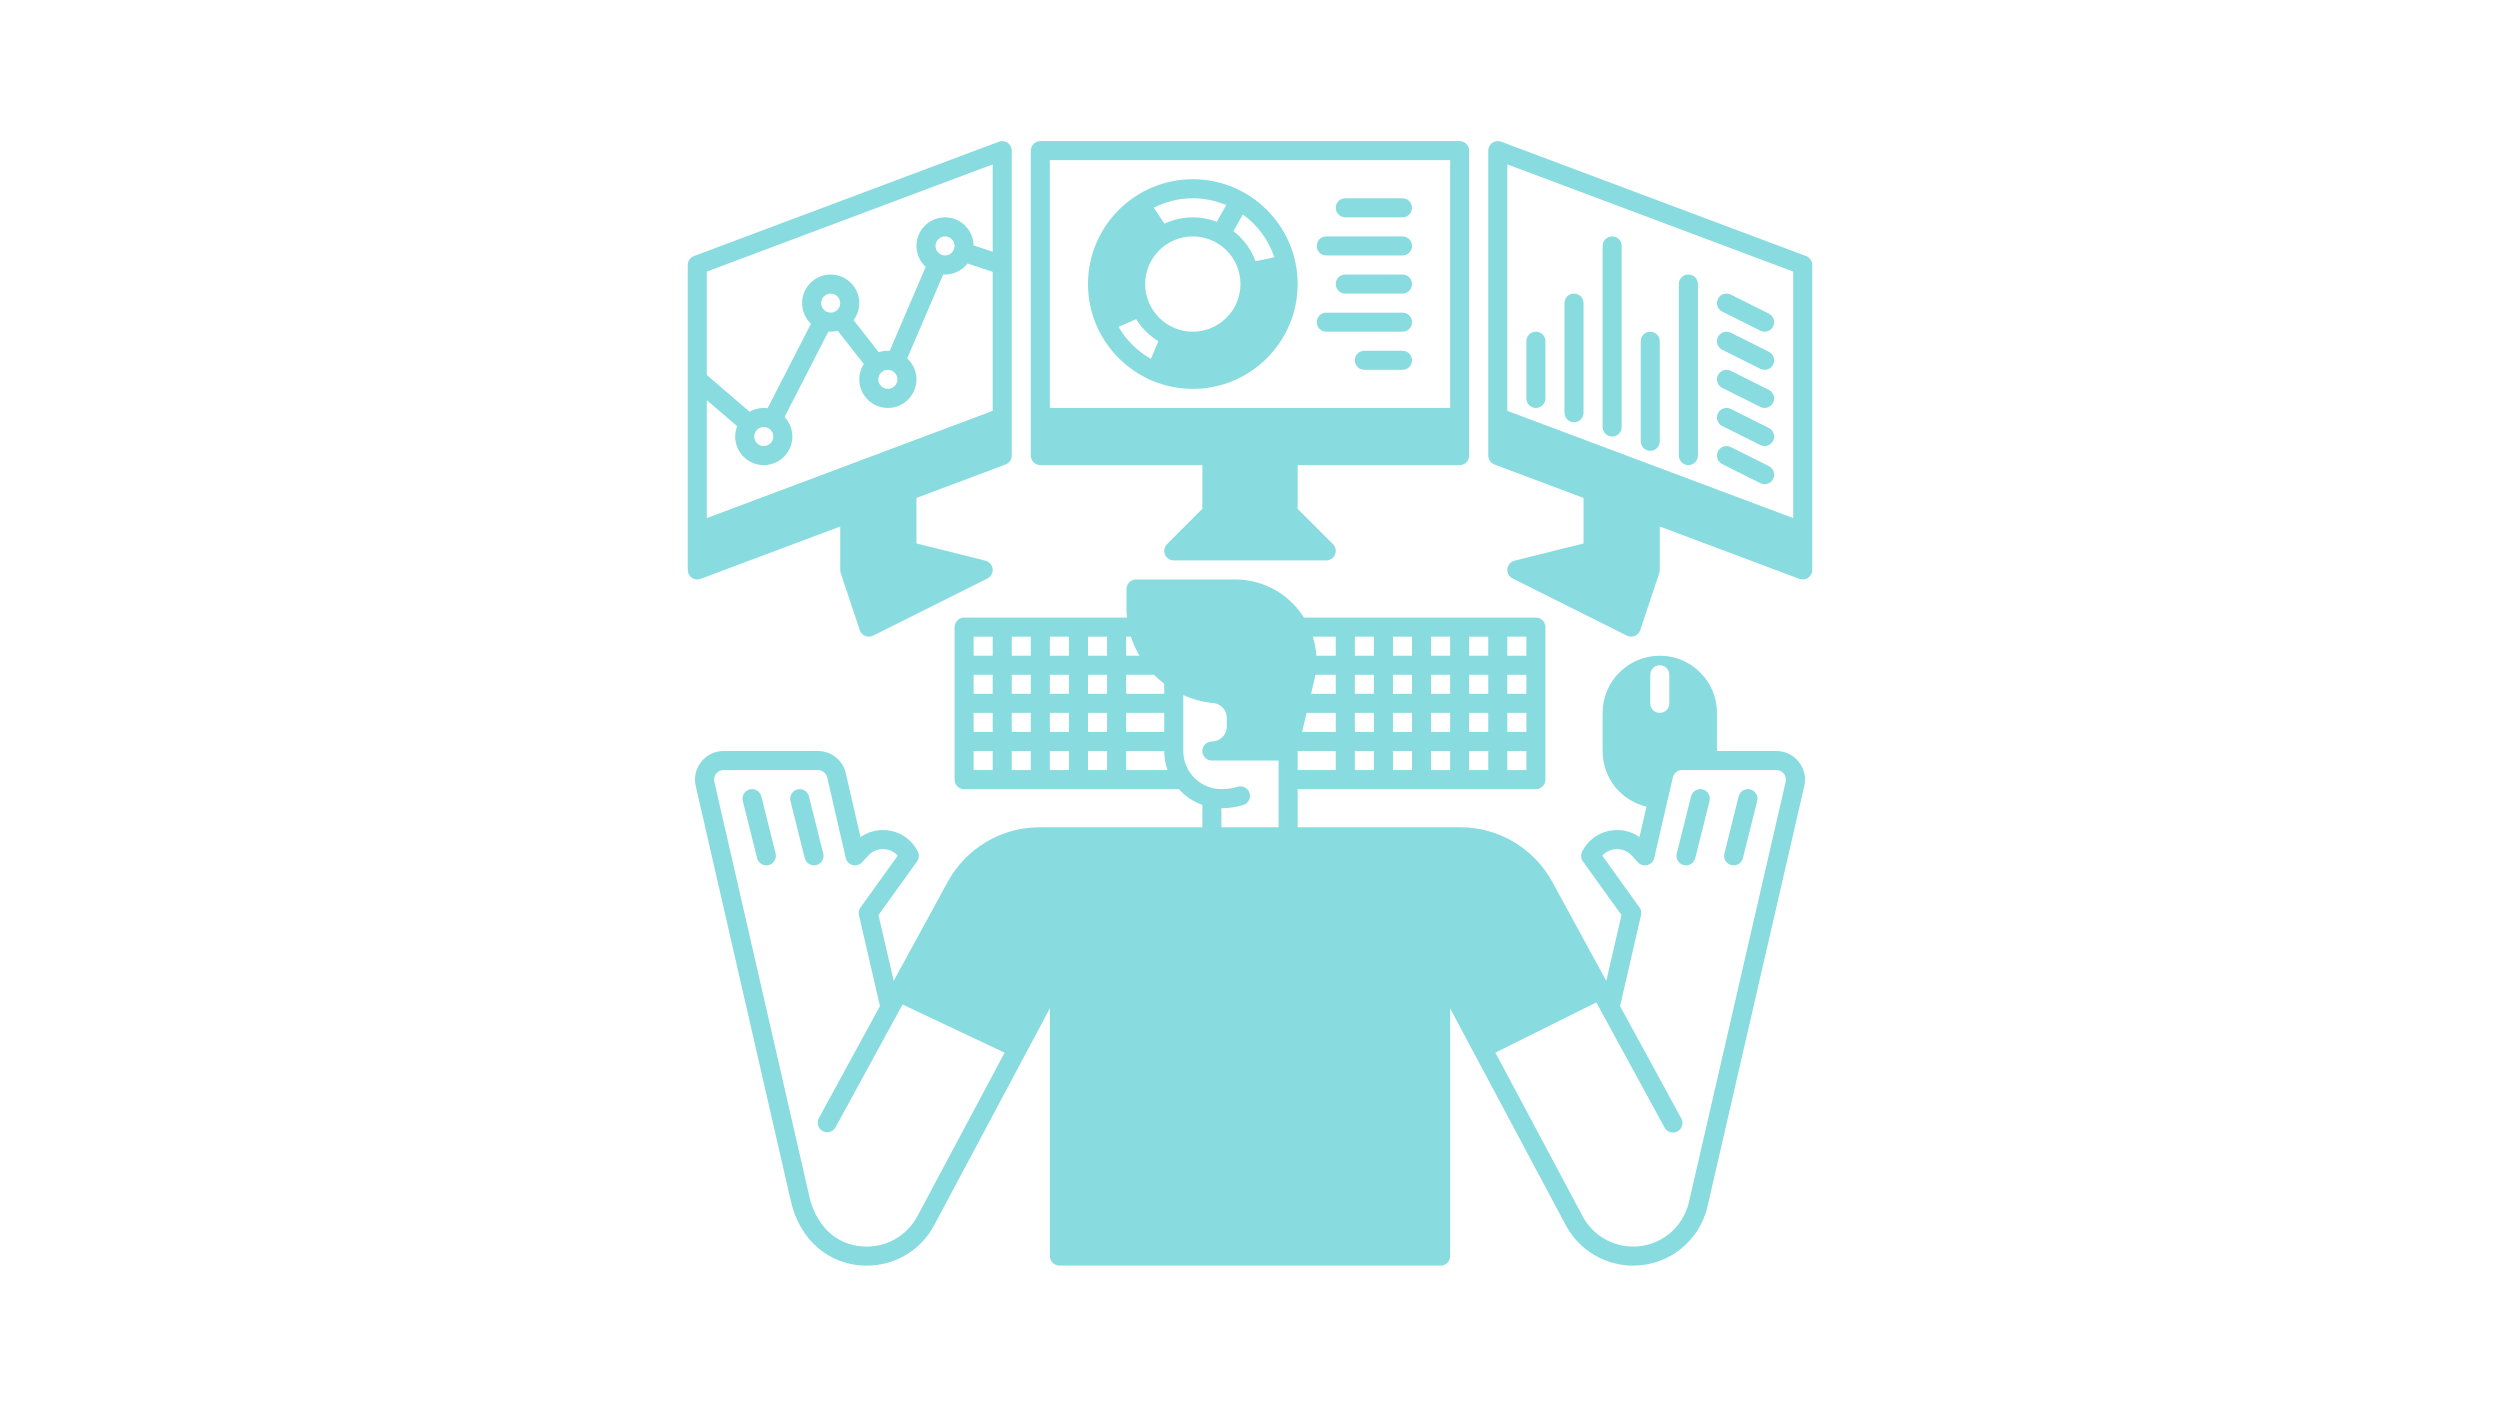 <svg version="1.2" preserveAspectRatio="xMidYMid meet" height="1080" viewBox="0 0 1440 810" zoomAndPan="magnify" width="1920" xmlns:xlink="http://www.w3.org/1999/xlink" xmlns="http://www.w3.org/2000/svg"><g id="9845cefcf0"><rect style="fill:#ffffff;fill-opacity:1;stroke:none;" height="810" y="0" width="1440" x="0"></rect><rect style="fill:#ffffff;fill-opacity:1;stroke:none;" height="810" y="0" width="1440" x="0"></rect><path d="M 1028.547 450.285 L 972.832 692.414 C 969.309 707.5 956.09 718.023 940.684 718.023 C 934.695 718.023 928.836 716.402 923.734 713.332 C 918.586 710.242 914.398 705.836 911.602 700.578 L 861.32 606.301 L 919.477 577.387 L 958.809 649.492 C 959.809 651.324 961.691 652.355 963.637 652.355 C 964.516 652.355 965.422 652.137 966.258 651.684 C 968.922 650.23 969.898 646.891 968.441 644.234 L 933.145 579.516 L 945.234 527.133 C 945.594 525.598 945.262 523.98 944.344 522.703 L 922.906 492.84 C 925.051 490.465 928.125 489.082 931.441 489.082 C 934.668 489.082 937.633 490.387 939.824 492.762 L 943.449 496.684 C 944.836 498.18 946.922 498.797 948.883 498.277 C 950.863 497.75 952.367 496.176 952.84 494.199 L 963.539 447.816 C 964.121 445.32 966.312 443.562 968.879 443.562 L 1023.191 443.562 C 1024.887 443.562 1026.453 444.316 1027.504 445.637 C 1028.547 446.949 1028.934 448.652 1028.547 450.285 Z M 950.547 388.668 C 950.547 385.637 953 383.18 956.035 383.18 C 959.07 383.18 961.523 385.637 961.523 388.668 L 961.523 405.137 C 961.523 408.172 959.07 410.625 956.035 410.625 C 953 410.625 950.547 408.172 950.547 405.137 Z M 736.469 476.496 L 703.531 476.496 L 703.531 465.52 C 707.801 465.52 712.023 464.902 716.074 463.695 C 718.988 462.828 720.645 459.781 719.781 456.871 C 718.902 453.961 715.855 452.316 712.945 453.184 C 709.91 454.09 706.742 454.539 703.531 454.539 C 691.43 454.539 681.574 444.688 681.574 432.582 L 681.574 400.379 C 686.477 402.586 691.77 404.125 697.34 404.836 C 697.578 404.863 697.809 404.879 698.043 404.879 C 702.777 404.879 706.621 408.734 706.621 413.457 L 706.621 418.516 C 706.621 423.25 702.777 427.094 698.043 427.094 C 695.008 427.094 692.555 429.551 692.555 432.582 C 692.555 435.617 695.008 438.074 698.043 438.074 L 736.469 438.074 Z M 528.398 700.578 C 522.664 711.336 511.52 718.023 499.324 718.023 C 479.617 718.023 469.281 703.145 466.18 689.176 L 411.453 450.285 C 411.066 448.652 411.453 446.949 412.492 445.637 C 413.555 444.316 415.117 443.562 416.801 443.562 L 471.121 443.562 C 473.688 443.562 475.879 445.32 476.461 447.816 L 487.164 494.199 C 487.625 496.176 489.137 497.75 491.117 498.277 C 493.078 498.797 495.164 498.18 496.547 496.684 L 500.168 492.762 C 502.367 490.387 505.332 489.082 508.559 489.082 C 511.875 489.082 514.949 490.465 517.094 492.84 L 495.656 522.703 C 494.734 523.98 494.406 525.598 494.766 527.133 L 506.855 579.516 L 471.668 644.031 C 470.215 646.688 471.191 650.023 473.848 651.48 C 476.531 652.934 479.848 651.949 481.301 649.285 L 519.863 578.594 L 578.652 606.355 Z M 648.641 443.562 L 648.641 432.582 L 670.598 432.582 C 670.598 436.426 671.266 440.133 672.488 443.562 Z M 637.66 377.691 L 626.684 377.691 L 626.684 366.711 L 637.66 366.711 Z M 637.66 399.648 L 626.684 399.648 L 626.684 388.668 L 637.66 388.668 Z M 637.66 421.605 L 626.684 421.605 L 626.684 410.625 L 637.66 410.625 Z M 637.66 443.562 L 626.684 443.562 L 626.684 432.582 L 637.66 432.582 Z M 615.707 377.691 L 604.727 377.691 L 604.727 366.711 L 615.707 366.711 Z M 615.707 399.648 L 604.727 399.648 L 604.727 388.668 L 615.707 388.668 Z M 615.707 421.605 L 604.727 421.605 L 604.727 410.625 L 615.707 410.625 Z M 615.707 443.562 L 604.727 443.562 L 604.727 432.582 L 615.707 432.582 Z M 593.75 377.691 L 582.77 377.691 L 582.77 366.711 L 593.75 366.711 Z M 593.75 399.648 L 582.77 399.648 L 582.77 388.668 L 593.75 388.668 Z M 593.75 421.605 L 582.77 421.605 L 582.77 410.625 L 593.75 410.625 Z M 593.75 443.562 L 582.77 443.562 L 582.77 432.582 L 593.75 432.582 Z M 571.793 377.691 L 560.812 377.691 L 560.812 366.711 L 571.793 366.711 Z M 571.793 399.648 L 560.812 399.648 L 560.812 388.668 L 571.793 388.668 Z M 571.793 421.605 L 560.812 421.605 L 560.812 410.625 L 571.793 410.625 Z M 571.793 443.562 L 560.812 443.562 L 560.812 432.582 L 571.793 432.582 Z M 648.641 410.625 L 670.598 410.625 L 670.598 421.605 L 648.641 421.605 Z M 648.641 388.668 L 664.738 388.668 C 666.578 390.535 668.539 392.266 670.625 393.859 C 670.625 393.957 670.598 394.051 670.598 394.16 L 670.598 399.648 L 648.641 399.648 Z M 648.641 366.711 L 651.43 366.711 C 652.66 370.574 654.305 374.246 656.328 377.691 L 648.641 377.691 Z M 747.445 432.582 L 769.402 432.582 L 769.402 443.562 L 747.445 443.562 Z M 752.594 410.625 L 769.402 410.625 L 769.402 421.605 L 750.012 421.605 Z M 757.078 391.562 C 757.309 390.605 757.504 389.629 757.668 388.668 L 769.402 388.668 L 769.402 399.648 L 755.188 399.648 Z M 769.402 366.711 L 769.402 377.691 L 758.246 377.691 C 757.996 373.961 757.309 370.281 756.188 366.711 Z M 780.383 432.582 L 791.359 432.582 L 791.359 443.562 L 780.383 443.562 Z M 780.383 410.625 L 791.359 410.625 L 791.359 421.605 L 780.383 421.605 Z M 780.383 388.668 L 791.359 388.668 L 791.359 399.648 L 780.383 399.648 Z M 780.383 366.711 L 791.359 366.711 L 791.359 377.691 L 780.383 377.691 Z M 802.34 432.582 L 813.316 432.582 L 813.316 443.562 L 802.34 443.562 Z M 802.34 410.625 L 813.316 410.625 L 813.316 421.605 L 802.34 421.605 Z M 802.34 388.668 L 813.316 388.668 L 813.316 399.648 L 802.34 399.648 Z M 802.34 366.711 L 813.316 366.711 L 813.316 377.691 L 802.34 377.691 Z M 824.293 432.582 L 835.273 432.582 L 835.273 443.562 L 824.293 443.562 Z M 824.293 410.625 L 835.273 410.625 L 835.273 421.605 L 824.293 421.605 Z M 824.293 388.668 L 835.273 388.668 L 835.273 399.648 L 824.293 399.648 Z M 824.293 366.711 L 835.273 366.711 L 835.273 377.691 L 824.293 377.691 Z M 846.25 432.582 L 857.23 432.582 L 857.23 443.562 L 846.25 443.562 Z M 846.25 410.625 L 857.23 410.625 L 857.23 421.605 L 846.25 421.605 Z M 846.25 388.668 L 857.23 388.668 L 857.23 399.648 L 846.25 399.648 Z M 846.25 366.711 L 857.23 366.711 L 857.23 377.691 L 846.25 377.691 Z M 868.207 432.582 L 879.188 432.582 L 879.188 443.562 L 868.207 443.562 Z M 868.207 410.625 L 879.188 410.625 L 879.188 421.605 L 868.207 421.605 Z M 868.207 388.668 L 879.188 388.668 L 879.188 399.648 L 868.207 399.648 Z M 868.207 366.711 L 879.188 366.711 L 879.188 377.691 L 868.207 377.691 Z M 1036.094 438.812 C 1032.953 434.844 1028.246 432.582 1023.191 432.582 L 988.973 432.582 L 988.973 410.625 C 988.973 401.828 985.539 393.57 979.32 387.34 C 973.094 381.121 964.832 377.691 956.035 377.691 C 937.879 377.691 923.102 392.469 923.102 410.625 L 923.102 432.582 C 923.102 448.199 933.777 461.207 948.391 464.629 L 944.344 482.18 C 940.613 479.531 936.152 478.105 931.441 478.105 C 922.863 478.105 915.156 482.848 911.328 490.508 C 910.422 492.332 910.582 494.512 911.777 496.16 L 933.98 527.078 L 925.227 564.992 L 894.117 507.965 C 883.523 488.559 863.211 476.496 841.105 476.496 L 747.445 476.496 L 747.445 454.539 L 884.676 454.539 C 887.711 454.539 890.164 452.086 890.164 449.051 L 890.164 361.223 C 890.164 358.191 887.711 355.734 884.676 355.734 L 751.098 355.734 C 750.207 354.32 749.23 352.938 748.176 351.602 C 739.195 340.27 725.777 333.777 711.328 333.777 L 654.375 333.777 C 651.359 333.777 648.898 336.223 648.887 339.238 L 648.832 349.859 C 648.816 351.852 648.93 353.801 649.133 355.734 L 555.324 355.734 C 552.289 355.734 549.836 358.191 549.836 361.223 L 549.836 449.051 C 549.836 452.086 552.289 454.539 555.324 454.539 L 679.008 454.539 C 682.66 458.613 687.301 461.77 692.555 463.625 L 692.555 476.496 L 598.895 476.496 C 576.789 476.496 556.477 488.559 545.883 507.965 L 514.77 564.992 L 506.02 527.078 L 528.223 496.16 C 529.418 494.512 529.578 492.332 528.672 490.508 C 524.844 482.848 517.137 478.105 508.559 478.105 C 503.848 478.105 499.387 479.531 495.656 482.18 L 487.164 445.348 C 485.418 437.824 478.816 432.582 471.121 432.582 L 416.801 432.582 C 411.754 432.582 407.047 434.844 403.906 438.812 C 400.762 442.77 399.609 447.844 400.746 452.738 L 455.473 691.59 C 460.512 714.316 477.734 729 499.324 729 C 515.582 729 530.43 720.098 538.086 705.742 L 604.727 580.793 L 604.727 723.512 C 604.727 726.543 607.184 729 610.215 729 L 829.785 729 C 832.816 729 835.273 726.543 835.273 723.512 L 835.273 580.793 L 901.914 705.742 C 905.629 712.754 911.23 718.621 918.078 722.738 C 924.887 726.828 932.691 729 940.684 729 C 961.223 729 978.844 714.977 983.523 694.895 L 1039.254 452.754 C 1040.391 447.844 1039.238 442.77 1036.094 438.812" style="stroke:none;fill-rule:nonzero;fill:#88dbdf;fill-opacity:1;"></path><path d="M 438.52 458.699 C 437.777 455.758 434.793 453.973 431.859 454.699 C 428.918 455.441 427.133 458.422 427.859 461.359 L 436.094 494.293 C 436.723 496.793 438.961 498.453 441.418 498.453 C 441.863 498.453 442.309 498.398 442.754 498.293 C 445.695 497.555 447.48 494.574 446.75 491.637 L 438.52 458.699" style="stroke:none;fill-rule:nonzero;fill:#88dbdf;fill-opacity:1;"></path><path d="M 474.199 491.637 L 465.965 458.699 C 465.223 455.758 462.238 453.973 459.305 454.699 C 456.363 455.441 454.578 458.422 455.309 461.359 L 463.539 494.293 C 464.168 496.793 466.41 498.453 468.863 498.453 C 469.309 498.453 469.754 498.398 470.199 498.293 C 473.141 497.555 474.926 494.574 474.199 491.637" style="stroke:none;fill-rule:nonzero;fill:#88dbdf;fill-opacity:1;"></path><path d="M 1008.141 454.699 C 1005.207 453.973 1002.223 455.758 1001.48 458.699 L 993.25 491.637 C 992.52 494.574 994.305 497.555 997.246 498.293 C 997.691 498.398 998.145 498.453 998.582 498.453 C 1001.043 498.453 1003.277 496.793 1003.906 494.293 L 1012.141 461.359 C 1012.867 458.422 1011.082 455.441 1008.141 454.699" style="stroke:none;fill-rule:nonzero;fill:#88dbdf;fill-opacity:1;"></path><path d="M 980.695 454.699 C 977.758 453.973 974.777 455.758 974.035 458.699 L 965.801 491.637 C 965.074 494.574 966.859 497.555 969.801 498.293 C 970.246 498.398 970.695 498.453 971.137 498.453 C 973.598 498.453 975.832 496.793 976.461 494.293 L 984.691 461.359 C 985.422 458.422 983.637 455.441 980.695 454.699" style="stroke:none;fill-rule:nonzero;fill:#88dbdf;fill-opacity:1;"></path><path d="M 835.273 92.254 L 835.273 234.973 L 604.727 234.973 L 604.727 92.254 Z M 599.238 267.906 L 692.555 267.906 L 692.555 293.082 L 672.207 313.43 C 670.633 315 670.168 317.359 671.016 319.41 C 671.867 321.461 673.867 322.801 676.086 322.801 L 763.914 322.801 C 766.133 322.801 768.133 321.461 768.984 319.41 C 769.832 317.359 769.367 315 767.793 313.43 L 747.445 293.082 L 747.445 267.906 L 840.762 267.906 C 843.797 267.906 846.25 265.453 846.25 262.418 L 846.25 86.766 C 846.25 83.73 843.797 81.273 840.762 81.273 L 599.238 81.273 C 596.203 81.273 593.75 83.73 593.75 86.766 L 593.75 262.418 C 593.75 265.453 596.203 267.906 599.238 267.906" style="stroke:none;fill-rule:nonzero;fill:#88dbdf;fill-opacity:1;"></path><path d="M 571.793 94.688 L 571.793 145.016 L 560.797 141.355 C 560.637 132.414 553.324 125.188 544.344 125.188 C 535.266 125.188 527.879 132.574 527.879 141.656 C 527.879 146.434 529.938 150.73 533.199 153.742 L 512.465 202.09 C 512.117 202.07 511.77 202.035 511.41 202.035 C 509.578 202.035 507.824 202.352 506.172 202.906 L 491.684 184.383 C 493.719 181.645 494.941 178.262 494.941 174.59 C 494.941 165.512 487.555 158.125 478.477 158.125 C 469.395 158.125 462.008 165.512 462.008 174.59 C 462.008 179.27 463.98 183.488 467.121 186.492 L 442.141 235.137 C 441.418 235.043 440.688 234.973 439.938 234.973 C 436.957 234.973 434.176 235.781 431.758 237.168 L 407.117 215.984 L 407.117 156.441 Z M 538.855 141.656 C 538.855 138.629 541.316 136.168 544.344 136.168 C 547.375 136.168 549.836 138.629 549.836 141.656 C 549.836 144.684 547.375 147.145 544.344 147.145 C 541.316 147.145 538.855 144.684 538.855 141.656 Z M 511.41 213.016 C 514.438 213.016 516.898 215.477 516.898 218.504 C 516.898 221.531 514.438 223.992 511.41 223.992 C 508.383 223.992 505.922 221.531 505.922 218.504 C 505.922 215.477 508.383 213.016 511.41 213.016 Z M 478.477 180.078 C 475.445 180.078 472.984 177.621 472.984 174.59 C 472.984 171.562 475.445 169.102 478.477 169.102 C 481.504 169.102 483.965 171.562 483.965 174.59 C 483.965 177.621 481.504 180.078 478.477 180.078 Z M 439.938 267.906 C 449.02 267.906 456.406 260.52 456.406 251.441 C 456.406 247.07 454.684 243.109 451.902 240.156 L 477.156 190.988 C 477.59 191.027 478.031 191.059 478.477 191.059 C 479.887 191.059 481.246 190.859 482.551 190.527 L 497.531 209.676 C 495.902 212.234 494.941 215.258 494.941 218.504 C 494.941 227.586 502.328 234.973 511.41 234.973 C 520.492 234.973 527.879 227.586 527.879 218.504 C 527.879 213.727 525.82 209.43 522.555 206.418 L 543.289 158.07 C 543.637 158.09 543.988 158.125 544.344 158.125 C 549.613 158.125 554.301 155.629 557.316 151.766 L 571.793 156.59 L 571.793 236.66 L 407.117 298.414 L 407.117 230.465 L 424.602 245.488 C 423.883 247.34 423.469 249.344 423.469 251.441 C 423.469 260.52 430.859 267.906 439.938 267.906 Z M 445.426 251.441 C 445.426 254.469 442.969 256.93 439.938 256.93 C 436.914 256.93 434.449 254.469 434.449 251.441 C 434.449 248.41 436.914 245.949 439.938 245.949 C 442.969 245.949 445.426 248.41 445.426 251.441 Z M 403.555 333.43 L 483.965 303.27 L 483.965 328.289 C 483.965 328.879 484.062 329.461 484.25 330.023 L 495.227 362.961 C 495.73 364.465 496.863 365.688 498.332 366.293 C 499.008 366.574 499.719 366.711 500.434 366.711 C 501.273 366.711 502.113 366.52 502.887 366.133 L 568.758 333.199 C 570.812 332.168 572.012 329.973 571.758 327.688 C 571.508 325.406 569.863 323.516 567.633 322.961 L 527.879 313.027 L 527.879 286.805 L 579.207 267.559 C 581.348 266.754 582.77 264.707 582.77 262.418 L 582.77 86.766 C 582.77 84.961 581.887 83.281 580.406 82.25 C 578.926 81.227 577.035 80.992 575.355 81.621 L 399.695 147.492 C 397.559 148.297 396.137 150.344 396.137 152.633 L 396.137 328.289 C 396.137 330.09 397.023 331.773 398.5 332.801 C 399.434 333.445 400.523 333.777 401.625 333.777 C 402.273 333.777 402.93 333.66 403.555 333.43" style="stroke:none;fill-rule:nonzero;fill:#88dbdf;fill-opacity:1;"></path><path d="M 1032.883 156.441 L 1032.883 298.414 L 868.207 236.66 L 868.207 94.688 Z M 1040.297 147.492 L 864.645 81.621 C 862.965 80.996 861.074 81.227 859.594 82.25 C 858.113 83.281 857.23 84.961 857.23 86.766 L 857.23 262.418 C 857.23 264.707 858.652 266.754 860.793 267.559 L 912.121 286.805 L 912.121 313.027 L 872.367 322.961 C 870.137 323.516 868.492 325.406 868.242 327.688 C 867.988 329.973 869.188 332.168 871.242 333.199 L 937.113 366.133 C 937.883 366.52 938.727 366.711 939.566 366.711 C 940.281 366.711 940.992 366.574 941.668 366.293 C 943.137 365.688 944.273 364.465 944.777 362.961 L 955.758 330.023 C 955.938 329.461 956.035 328.879 956.035 328.289 L 956.035 303.27 L 1036.449 333.43 C 1037.07 333.66 1037.727 333.777 1038.375 333.777 C 1039.477 333.777 1040.57 333.445 1041.5 332.801 C 1042.977 331.773 1043.863 330.09 1043.863 328.289 L 1043.863 152.633 C 1043.863 150.344 1042.441 148.297 1040.297 147.492" style="stroke:none;fill-rule:nonzero;fill:#88dbdf;fill-opacity:1;"></path><path d="M 706.309 118.113 L 700.883 127.773 C 696.598 126.109 691.938 125.188 687.066 125.188 C 681.215 125.188 675.68 126.508 670.715 128.848 L 664.625 119.617 C 671.367 116.172 678.988 114.211 687.066 114.211 C 693.891 114.211 700.391 115.602 706.309 118.113 Z M 733.996 148.211 L 723.172 150.473 C 720.648 143.559 716.188 137.57 710.453 133.16 L 715.867 123.512 C 724.266 129.562 730.699 138.184 733.996 148.211 Z M 687.066 136.168 C 702.199 136.168 714.512 148.48 714.512 163.613 C 714.512 178.746 702.199 191.059 687.066 191.059 C 671.934 191.059 659.617 178.746 659.617 163.613 C 659.617 148.48 671.934 136.168 687.066 136.168 Z M 644.281 188.277 L 654.426 183.848 C 657.637 189.012 662.031 193.363 667.23 196.512 L 662.93 206.695 C 655.188 202.344 648.73 195.957 644.281 188.277 Z M 687.066 223.992 C 720.359 223.992 747.445 196.906 747.445 163.613 C 747.445 130.316 720.359 103.23 687.066 103.23 C 653.77 103.23 626.684 130.316 626.684 163.613 C 626.684 196.906 653.77 223.992 687.066 223.992" style="stroke:none;fill-rule:nonzero;fill:#88dbdf;fill-opacity:1;"></path><path d="M 774.891 125.188 L 807.828 125.188 C 810.859 125.188 813.316 122.734 813.316 119.699 C 813.316 116.664 810.859 114.211 807.828 114.211 L 774.891 114.211 C 771.859 114.211 769.402 116.664 769.402 119.699 C 769.402 122.734 771.859 125.188 774.891 125.188" style="stroke:none;fill-rule:nonzero;fill:#88dbdf;fill-opacity:1;"></path><path d="M 763.914 147.145 L 807.828 147.145 C 810.859 147.145 813.316 144.691 813.316 141.656 C 813.316 138.621 810.859 136.168 807.828 136.168 L 763.914 136.168 C 760.879 136.168 758.426 138.621 758.426 141.656 C 758.426 144.691 760.879 147.145 763.914 147.145" style="stroke:none;fill-rule:nonzero;fill:#88dbdf;fill-opacity:1;"></path><path d="M 807.828 158.125 L 774.891 158.125 C 771.859 158.125 769.402 160.578 769.402 163.613 C 769.402 166.648 771.859 169.102 774.891 169.102 L 807.828 169.102 C 810.859 169.102 813.316 166.648 813.316 163.613 C 813.316 160.578 810.859 158.125 807.828 158.125" style="stroke:none;fill-rule:nonzero;fill:#88dbdf;fill-opacity:1;"></path><path d="M 763.914 191.059 L 807.828 191.059 C 810.859 191.059 813.316 188.602 813.316 185.57 C 813.316 182.535 810.859 180.078 807.828 180.078 L 763.914 180.078 C 760.879 180.078 758.426 182.535 758.426 185.57 C 758.426 188.602 760.879 191.059 763.914 191.059" style="stroke:none;fill-rule:nonzero;fill:#88dbdf;fill-opacity:1;"></path><path d="M 807.828 202.035 L 785.871 202.035 C 782.836 202.035 780.383 204.492 780.383 207.527 C 780.383 210.559 782.836 213.016 785.871 213.016 L 807.828 213.016 C 810.859 213.016 813.316 210.559 813.316 207.527 C 813.316 204.492 810.859 202.035 807.828 202.035" style="stroke:none;fill-rule:nonzero;fill:#88dbdf;fill-opacity:1;"></path><path d="M 884.676 234.973 C 887.711 234.973 890.164 232.516 890.164 229.484 L 890.164 196.547 C 890.164 193.512 887.711 191.059 884.676 191.059 C 881.641 191.059 879.188 193.512 879.188 196.547 L 879.188 229.484 C 879.188 232.516 881.641 234.973 884.676 234.973" style="stroke:none;fill-rule:nonzero;fill:#88dbdf;fill-opacity:1;"></path><path d="M 906.633 243.207 C 909.668 243.207 912.121 240.75 912.121 237.715 L 912.121 174.59 C 912.121 171.559 909.668 169.102 906.633 169.102 C 903.598 169.102 901.145 171.559 901.145 174.59 L 901.145 237.715 C 901.145 240.75 903.598 243.207 906.633 243.207" style="stroke:none;fill-rule:nonzero;fill:#88dbdf;fill-opacity:1;"></path><path d="M 928.59 251.441 C 931.625 251.441 934.078 248.984 934.078 245.949 L 934.078 141.656 C 934.078 138.621 931.625 136.168 928.59 136.168 C 925.555 136.168 923.102 138.621 923.102 141.656 L 923.102 245.949 C 923.102 248.984 925.555 251.441 928.59 251.441" style="stroke:none;fill-rule:nonzero;fill:#88dbdf;fill-opacity:1;"></path><path d="M 950.547 259.672 C 953.582 259.672 956.035 257.219 956.035 254.184 L 956.035 196.547 C 956.035 193.512 953.582 191.059 950.547 191.059 C 947.512 191.059 945.059 193.512 945.059 196.547 L 945.059 254.184 C 945.059 257.219 947.512 259.672 950.547 259.672" style="stroke:none;fill-rule:nonzero;fill:#88dbdf;fill-opacity:1;"></path><path d="M 972.504 267.906 C 975.539 267.906 977.992 265.453 977.992 262.418 L 977.992 163.613 C 977.992 160.578 975.539 158.125 972.504 158.125 C 969.469 158.125 967.016 160.578 967.016 163.613 L 967.016 262.418 C 967.016 265.453 969.469 267.906 972.504 267.906" style="stroke:none;fill-rule:nonzero;fill:#88dbdf;fill-opacity:1;"></path><path d="M 992.004 267.328 L 1013.961 278.309 C 1014.75 278.699 1015.586 278.887 1016.41 278.887 C 1018.426 278.887 1020.367 277.777 1021.328 275.852 C 1022.684 273.141 1021.586 269.844 1018.871 268.484 L 996.914 257.508 C 994.203 256.152 990.906 257.25 989.551 259.965 C 988.195 262.676 989.293 265.973 992.004 267.328" style="stroke:none;fill-rule:nonzero;fill:#88dbdf;fill-opacity:1;"></path><path d="M 992.004 245.371 L 1013.961 256.352 C 1014.75 256.742 1015.586 256.93 1016.41 256.93 C 1018.426 256.93 1020.367 255.82 1021.328 253.895 C 1022.684 251.184 1021.586 247.887 1018.871 246.531 L 996.914 235.551 C 994.203 234.199 990.906 235.293 989.551 238.008 C 988.195 240.719 989.293 244.016 992.004 245.371" style="stroke:none;fill-rule:nonzero;fill:#88dbdf;fill-opacity:1;"></path><path d="M 992.004 223.414 L 1013.961 234.395 C 1014.75 234.785 1015.586 234.973 1016.41 234.973 C 1018.426 234.973 1020.367 233.863 1021.328 231.938 C 1022.684 229.227 1021.586 225.93 1018.871 224.574 L 996.914 213.594 C 994.203 212.238 990.906 213.336 989.551 216.051 C 988.195 218.762 989.293 222.059 992.004 223.414" style="stroke:none;fill-rule:nonzero;fill:#88dbdf;fill-opacity:1;"></path><path d="M 992.004 201.457 L 1013.961 212.438 C 1014.75 212.828 1015.586 213.016 1016.41 213.016 C 1018.426 213.016 1020.367 211.906 1021.328 209.98 C 1022.684 207.27 1021.586 203.973 1018.871 202.617 L 996.914 191.637 C 994.203 190.281 990.906 191.379 989.551 194.094 C 988.195 196.805 989.293 200.102 992.004 201.457" style="stroke:none;fill-rule:nonzero;fill:#88dbdf;fill-opacity:1;"></path><path d="M 992.004 179.5 L 1013.961 190.48 C 1014.75 190.871 1015.586 191.059 1016.41 191.059 C 1018.426 191.059 1020.367 189.949 1021.328 188.023 C 1022.684 185.312 1021.586 182.016 1018.871 180.66 L 996.914 169.68 C 994.203 168.324 990.906 169.422 989.551 172.137 C 988.195 174.848 989.293 178.145 992.004 179.5" style="stroke:none;fill-rule:nonzero;fill:#88dbdf;fill-opacity:1;"></path></g></svg>